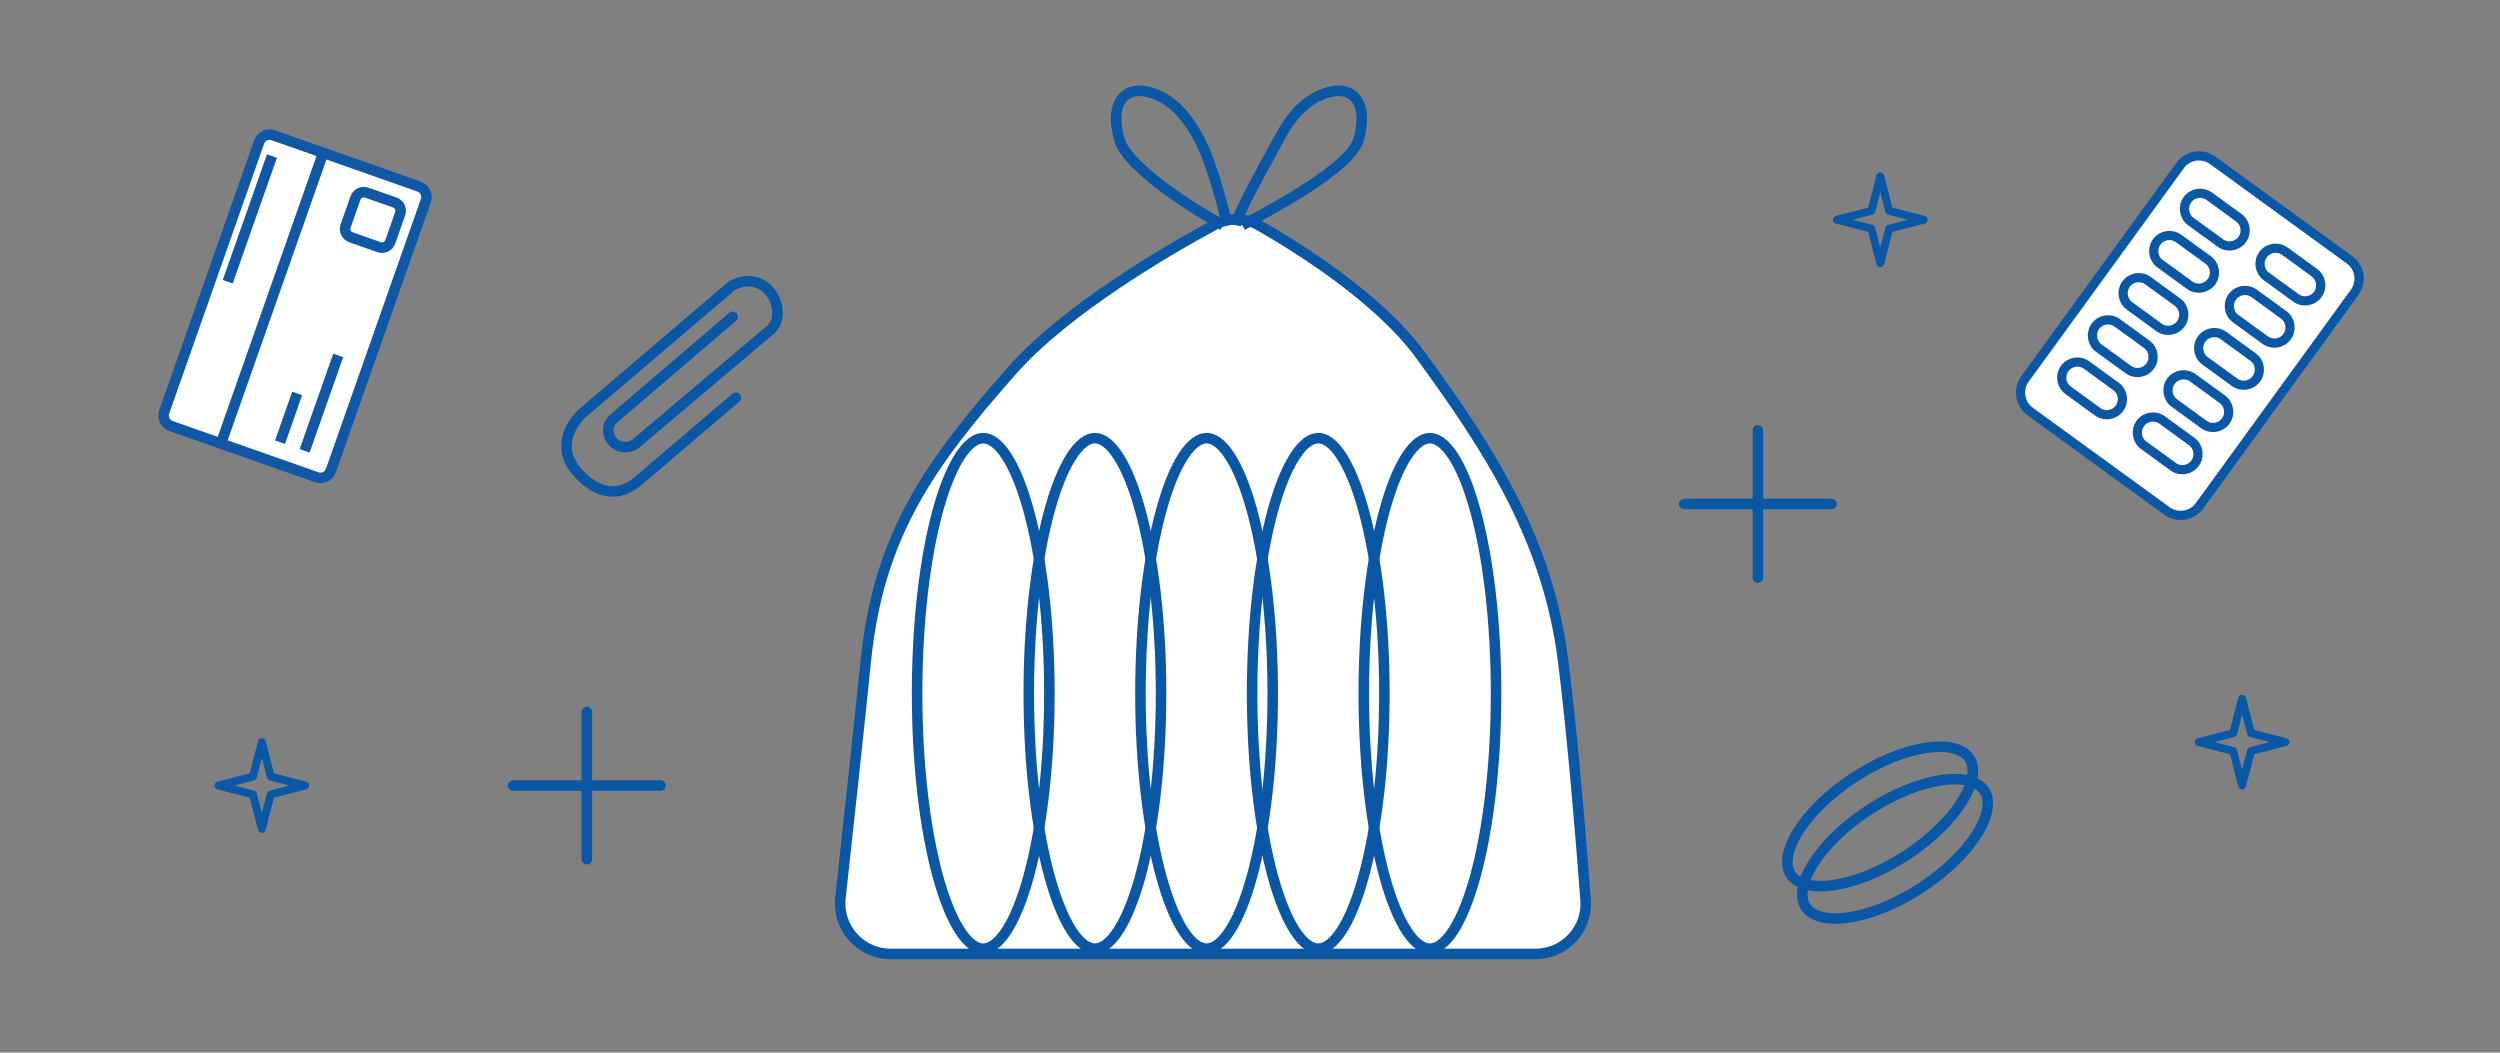 <?xml version="1.0" encoding="UTF-8"?> <svg xmlns="http://www.w3.org/2000/svg" width="1900" height="800" viewBox="0 0 1900 800" fill="none"><rect x="0" y="0" width="1900" height="800" fill="#808080" stroke="none"/> <path d="M769 281.743C810.446 234.706 888.414 189.628 922.876 170.986C933.608 165.181 946.379 165.253 956.968 171.315C986.61 188.284 1047.65 226.445 1079 269.138C1132.73 342.313 1176.44 410.708 1188 502.321C1195.2 559.418 1201.54 637.151 1205.07 684.057C1206.73 706.217 1189.16 725 1166.94 725H676.957C654.046 725 636.216 705.126 638.726 682.353C643.857 635.793 652.106 560.16 658 502.321C667.774 406.402 706.617 352.54 769 281.743Z" fill="white" stroke="#0A58A5" stroke-width="8"></path> <path d="M929.477 171.185C910.688 161.049 856.833 128.033 850.684 106.022C842.997 78.509 854.527 65.476 872.463 69.82C890.399 74.165 902.168 88.374 911.536 106.022C921.145 124.123 930.539 160.566 932.675 171.185" stroke="#0A58A5" stroke-width="8" stroke-linejoin="round"></path> <path d="M944.186 171.185C962.976 161.049 1026.42 128.033 1032.57 106.022C1040.26 78.509 1028.73 65.476 1010.79 69.82C992.857 74.165 981.087 88.374 971.72 106.022C962.111 124.123 941.206 160.566 939.071 171.185" stroke="#0A58A5" stroke-width="8" stroke-linejoin="round"></path> <path d="M1052.13 527C1052.13 581.424 1046.08 630.552 1036.38 665.95C1031.52 683.677 1025.81 697.734 1019.63 707.265C1013.34 716.971 1007.25 721 1001.87 721C996.484 721 990.391 716.971 984.102 707.265C977.926 697.734 972.212 683.677 967.353 665.95C957.652 630.552 951.602 581.424 951.602 527C951.602 472.576 957.652 423.448 967.353 388.05C972.212 370.323 977.926 356.266 984.102 346.735C990.391 337.029 996.484 333 1001.87 333C1007.25 333 1013.34 337.029 1019.63 346.735C1025.81 356.266 1031.52 370.323 1036.38 388.05C1046.08 423.448 1052.13 472.576 1052.13 527Z" stroke="#0A58A5" stroke-width="8"></path> <path d="M1137 527C1137 581.424 1130.95 630.552 1121.25 665.95C1116.39 683.677 1110.68 697.734 1104.5 707.265C1098.21 716.971 1092.12 721 1086.73 721C1081.35 721 1075.26 716.971 1068.97 707.265C1062.79 697.734 1057.08 683.677 1052.22 665.95C1042.52 630.552 1036.47 581.424 1036.47 527C1036.47 472.576 1042.52 423.448 1052.22 388.05C1057.08 370.323 1062.79 356.266 1068.97 346.735C1075.26 337.029 1081.35 333 1086.73 333C1092.12 333 1098.21 337.029 1104.5 346.735C1110.68 356.266 1116.39 370.323 1121.25 388.05C1130.95 423.448 1137 472.576 1137 527Z" stroke="#0A58A5" stroke-width="8"></path> <path d="M797.532 527C797.532 581.424 791.482 630.552 781.78 665.95C776.922 683.677 771.208 697.734 765.032 707.265C758.743 716.971 752.65 721 747.266 721C741.882 721 735.789 716.971 729.5 707.265C723.324 697.734 717.61 683.677 712.752 665.95C703.05 630.552 697 581.424 697 527C697 472.576 703.05 423.448 712.752 388.05C717.61 370.323 723.324 356.266 729.5 346.735C735.789 337.029 741.882 333 747.266 333C752.65 333 758.743 337.029 765.032 346.735C771.208 356.266 776.922 370.323 781.78 388.05C791.482 423.448 797.532 472.576 797.532 527Z" stroke="#0A58A5" stroke-width="8"></path> <path d="M882.399 527C882.399 581.424 876.349 630.552 866.647 665.95C861.789 683.677 856.075 697.734 849.899 707.265C843.61 716.971 837.517 721 832.133 721C826.75 721 820.656 716.971 814.367 707.265C808.191 697.734 802.478 683.677 797.619 665.95C787.918 630.552 781.867 581.424 781.867 527C781.867 472.576 787.918 423.448 797.619 388.05C802.478 370.323 808.191 356.266 814.367 346.735C820.656 337.029 826.75 333 832.133 333C837.517 333 843.61 337.029 849.899 346.735C856.075 356.266 861.789 370.323 866.647 388.05C876.349 423.448 882.399 472.576 882.399 527Z" stroke="#0A58A5" stroke-width="8"></path> <path d="M967.268 527C967.268 581.424 961.218 630.552 951.517 665.95C946.658 683.677 940.944 697.734 934.768 707.265C928.479 716.971 922.386 721 917.002 721C911.619 721 905.526 716.971 899.236 707.265C893.06 697.734 887.347 683.677 882.488 665.95C872.787 630.552 866.736 581.424 866.736 527C866.736 472.576 872.787 423.448 882.488 388.05C887.347 370.323 893.06 356.266 899.236 346.735C905.526 337.029 911.619 333 917.002 333C922.386 333 928.479 337.029 934.768 346.735C940.944 356.266 946.658 370.323 951.517 388.05C961.218 423.448 967.268 472.576 967.268 527Z" stroke="#0A58A5" stroke-width="8"></path> <path d="M1336 327V439" stroke="#0A58A5" stroke-width="8" stroke-linecap="round" stroke-linejoin="round"></path> <path d="M1392 383L1280 383" stroke="#0A58A5" stroke-width="8" stroke-linecap="round" stroke-linejoin="round"></path> <path d="M446 541V653" stroke="#0A58A5" stroke-width="8" stroke-linecap="round" stroke-linejoin="round"></path> <path d="M502 597L390 597" stroke="#0A58A5" stroke-width="8" stroke-linecap="round" stroke-linejoin="round"></path> <path d="M1508.17 601.042C1512.77 608.141 1511.32 619.702 1502.5 633.795C1493.87 647.582 1478.92 662.474 1459.61 675.001C1440.3 687.529 1420.61 695.108 1404.5 697.365C1388.04 699.672 1376.89 696.291 1372.28 689.192C1367.68 682.093 1369.14 670.532 1377.95 656.439C1386.58 642.652 1401.53 627.761 1420.84 615.233C1440.15 602.705 1459.84 595.126 1475.95 592.869C1492.41 590.563 1503.56 593.943 1508.17 601.042Z" stroke="#0A58A5" stroke-width="8"></path> <path d="M1496.8 576.417C1501.41 583.516 1499.95 595.077 1491.13 609.169C1482.51 622.957 1467.56 637.848 1448.25 650.376C1428.94 662.903 1409.24 670.483 1393.14 672.739C1376.68 675.046 1365.52 671.665 1360.92 664.566C1356.31 657.467 1357.77 645.906 1366.59 631.814C1375.22 618.027 1390.16 603.135 1409.48 590.607C1428.79 578.08 1448.48 570.501 1464.58 568.244C1481.05 565.937 1492.2 569.318 1496.8 576.417Z" stroke="#0A58A5" stroke-width="8"></path> <path d="M1785.61 197.425L1681.67 121.87C1673.75 116.107 1662.65 117.861 1656.88 125.79L1538.99 287.957C1533.23 295.885 1534.98 306.985 1542.91 312.749L1646.84 388.303C1654.77 394.067 1665.87 392.312 1671.64 384.383L1789.53 222.217C1795.29 214.288 1793.53 203.188 1785.61 197.425Z" fill="white" stroke="#0A58A5" stroke-width="7" stroke-linecap="round" stroke-linejoin="round"></path> <path d="M1701.44 165.441L1679.04 149.153C1673.73 145.297 1666.31 146.471 1662.45 151.774L1662.44 151.798C1658.58 157.102 1659.76 164.526 1665.06 168.381L1687.46 184.669C1692.77 188.525 1700.19 187.351 1704.05 182.048L1704.07 182.024C1707.92 176.72 1706.75 169.296 1701.44 165.441Z" stroke="#0A58A5" stroke-width="7" stroke-linecap="round" stroke-linejoin="round"></path> <path d="M1758.87 207.185L1736.47 190.897C1731.16 187.041 1723.74 188.215 1719.88 193.519L1719.87 193.542C1716.01 198.846 1717.18 206.27 1722.49 210.125L1744.89 226.413C1750.2 230.269 1757.62 229.095 1761.48 223.792L1761.49 223.768C1765.35 218.465 1764.17 211.04 1758.87 207.185Z" stroke="#0A58A5" stroke-width="7" stroke-linecap="round" stroke-linejoin="round"></path> <path d="M1678.11 197.517L1655.7 181.229C1650.4 177.374 1642.97 178.548 1639.12 183.851L1639.1 183.875C1635.25 189.178 1636.42 196.603 1641.72 200.458L1664.13 216.746C1669.43 220.601 1676.86 219.428 1680.71 214.124L1680.73 214.1C1684.58 208.797 1683.41 201.372 1678.11 197.517Z" stroke="#0A58A5" stroke-width="7" stroke-linecap="round" stroke-linejoin="round"></path> <path d="M1735.56 239.279L1713.16 222.991C1707.85 219.136 1700.43 220.309 1696.57 225.613L1696.55 225.637C1692.7 230.94 1693.87 238.364 1699.18 242.22L1721.58 258.508C1726.89 262.363 1734.31 261.189 1738.17 255.886L1738.18 255.862C1742.04 250.559 1740.86 243.134 1735.56 239.279Z" stroke="#0A58A5" stroke-width="7" stroke-linecap="round" stroke-linejoin="round"></path> <path d="M1654.83 229.565L1632.43 213.277C1627.12 209.421 1619.7 210.595 1615.84 215.898L1615.83 215.922C1611.97 221.226 1613.14 228.65 1618.45 232.505L1640.85 248.793C1646.16 252.649 1653.58 251.475 1657.44 246.172L1657.45 246.148C1661.31 240.844 1660.14 233.42 1654.83 229.565Z" stroke="#0A58A5" stroke-width="7" stroke-linecap="round" stroke-linejoin="round"></path> <path d="M1712.23 271.292L1689.83 255.003C1684.52 251.148 1677.1 252.322 1673.24 257.625L1673.23 257.649C1669.37 262.952 1670.55 270.377 1675.85 274.232L1698.25 290.52C1703.56 294.376 1710.98 293.201 1714.84 287.898L1714.85 287.874C1718.71 282.571 1717.54 275.147 1712.23 271.292Z" stroke="#0A58A5" stroke-width="7" stroke-linecap="round" stroke-linejoin="round"></path> <path d="M1631.5 261.643L1609.09 245.355C1603.79 241.499 1596.37 242.673 1592.51 247.976L1592.49 248C1588.64 253.304 1589.81 260.728 1595.12 264.583L1617.52 280.871C1622.82 284.727 1630.25 283.553 1634.1 278.25L1634.12 278.226C1637.98 272.922 1636.8 265.498 1631.5 261.643Z" stroke="#0A58A5" stroke-width="7" stroke-linecap="round" stroke-linejoin="round"></path> <path d="M1688.92 303.387L1666.52 287.099C1661.21 283.244 1653.79 284.417 1649.93 289.721L1649.92 289.745C1646.06 295.048 1647.23 302.472 1652.54 306.328L1674.94 322.616C1680.25 326.471 1687.67 325.298 1691.53 319.994L1691.54 319.97C1695.4 314.667 1694.23 307.243 1688.92 303.387Z" stroke="#0A58A5" stroke-width="7" stroke-linecap="round" stroke-linejoin="round"></path> <path d="M1608.18 293.699L1585.78 277.41C1580.47 273.555 1573.05 274.729 1569.19 280.032L1569.18 280.056C1565.32 285.359 1566.49 292.784 1571.8 296.639L1594.2 312.928C1599.51 316.783 1606.93 315.609 1610.79 310.306L1610.8 310.282C1614.66 304.978 1613.49 297.554 1608.18 293.699Z" stroke="#0A58A5" stroke-width="7" stroke-linecap="round" stroke-linejoin="round"></path> <path d="M1665.62 335.482L1643.21 319.194C1637.91 315.339 1630.48 316.513 1626.63 321.816L1626.61 321.84C1622.75 327.143 1623.93 334.568 1629.23 338.423L1651.64 354.711C1656.94 358.567 1664.37 357.393 1668.22 352.09L1668.24 352.066C1672.09 346.762 1670.92 339.338 1665.62 335.482Z" stroke="#0A58A5" stroke-width="7" stroke-linecap="round" stroke-linejoin="round"></path> <path d="M196.936 107.949L124.796 313.015C123.252 317.405 125.559 322.216 129.949 323.76L240.751 362.739C245.141 364.283 249.951 361.976 251.496 357.586L323.635 152.52C325.179 148.13 322.873 143.319 318.483 141.775L207.681 102.796C203.291 101.252 198.48 103.559 196.936 107.949Z" fill="white" stroke="#1058A5" stroke-width="8" stroke-miterlimit="10"></path> <path d="M167.906 337.113L245.638 116.149" stroke="#1058A5" stroke-width="8" stroke-miterlimit="10"></path> <path d="M212.816 336.066L225.85 299.016" stroke="#1058A5" stroke-width="8" stroke-miterlimit="10"></path> <path d="M231.514 342.645L257.037 270.092" stroke="#1058A5" stroke-width="8" stroke-miterlimit="10"></path> <path d="M173.076 214.119L206.669 118.628" stroke="#1058A5" stroke-width="8" stroke-miterlimit="10"></path> <path d="M270.155 150.494L262.657 171.806C261.429 175.298 263.264 179.124 266.755 180.352L288.067 187.849C291.559 189.077 295.385 187.243 296.613 183.751L304.11 162.439C305.338 158.948 303.504 155.122 300.012 153.894L278.7 146.396C275.209 145.168 271.383 147.003 270.155 150.494Z" fill="white" stroke="#1058A5" stroke-width="8" stroke-miterlimit="10"></path> <path d="M556.793 240.8L466.937 317.633C455.382 326.655 466.832 345.883 482.286 337.919L585.763 250.449C599.374 238.192 584.547 203.224 556.578 216.869L442.313 314.251C429.439 326.942 425.869 343.624 437.881 357.718C453.523 376.071 470.238 378.109 484.92 365.596L559.179 302.308" stroke="#0A58A5" stroke-width="8" stroke-linecap="round" stroke-linejoin="round"></path> <path d="M1704 531L1710.77 557.233L1737 564L1710.77 570.767L1704 597L1697.23 570.767L1671 564L1697.23 557.233L1704 531Z" stroke="#0A58A5" stroke-width="6" stroke-linejoin="round"></path> <path d="M1429 134L1435.77 160.233L1462 167L1435.77 173.767L1429 200L1422.23 173.767L1396 167L1422.23 160.233L1429 134Z" stroke="#0A58A5" stroke-width="6" stroke-linejoin="round"></path> <path d="M199 564L205.767 590.233L232 597L205.767 603.767L199 630L192.233 603.767L166 597L192.233 590.233L199 564Z" stroke="#0A58A5" stroke-width="6" stroke-linejoin="round"></path> </svg> 